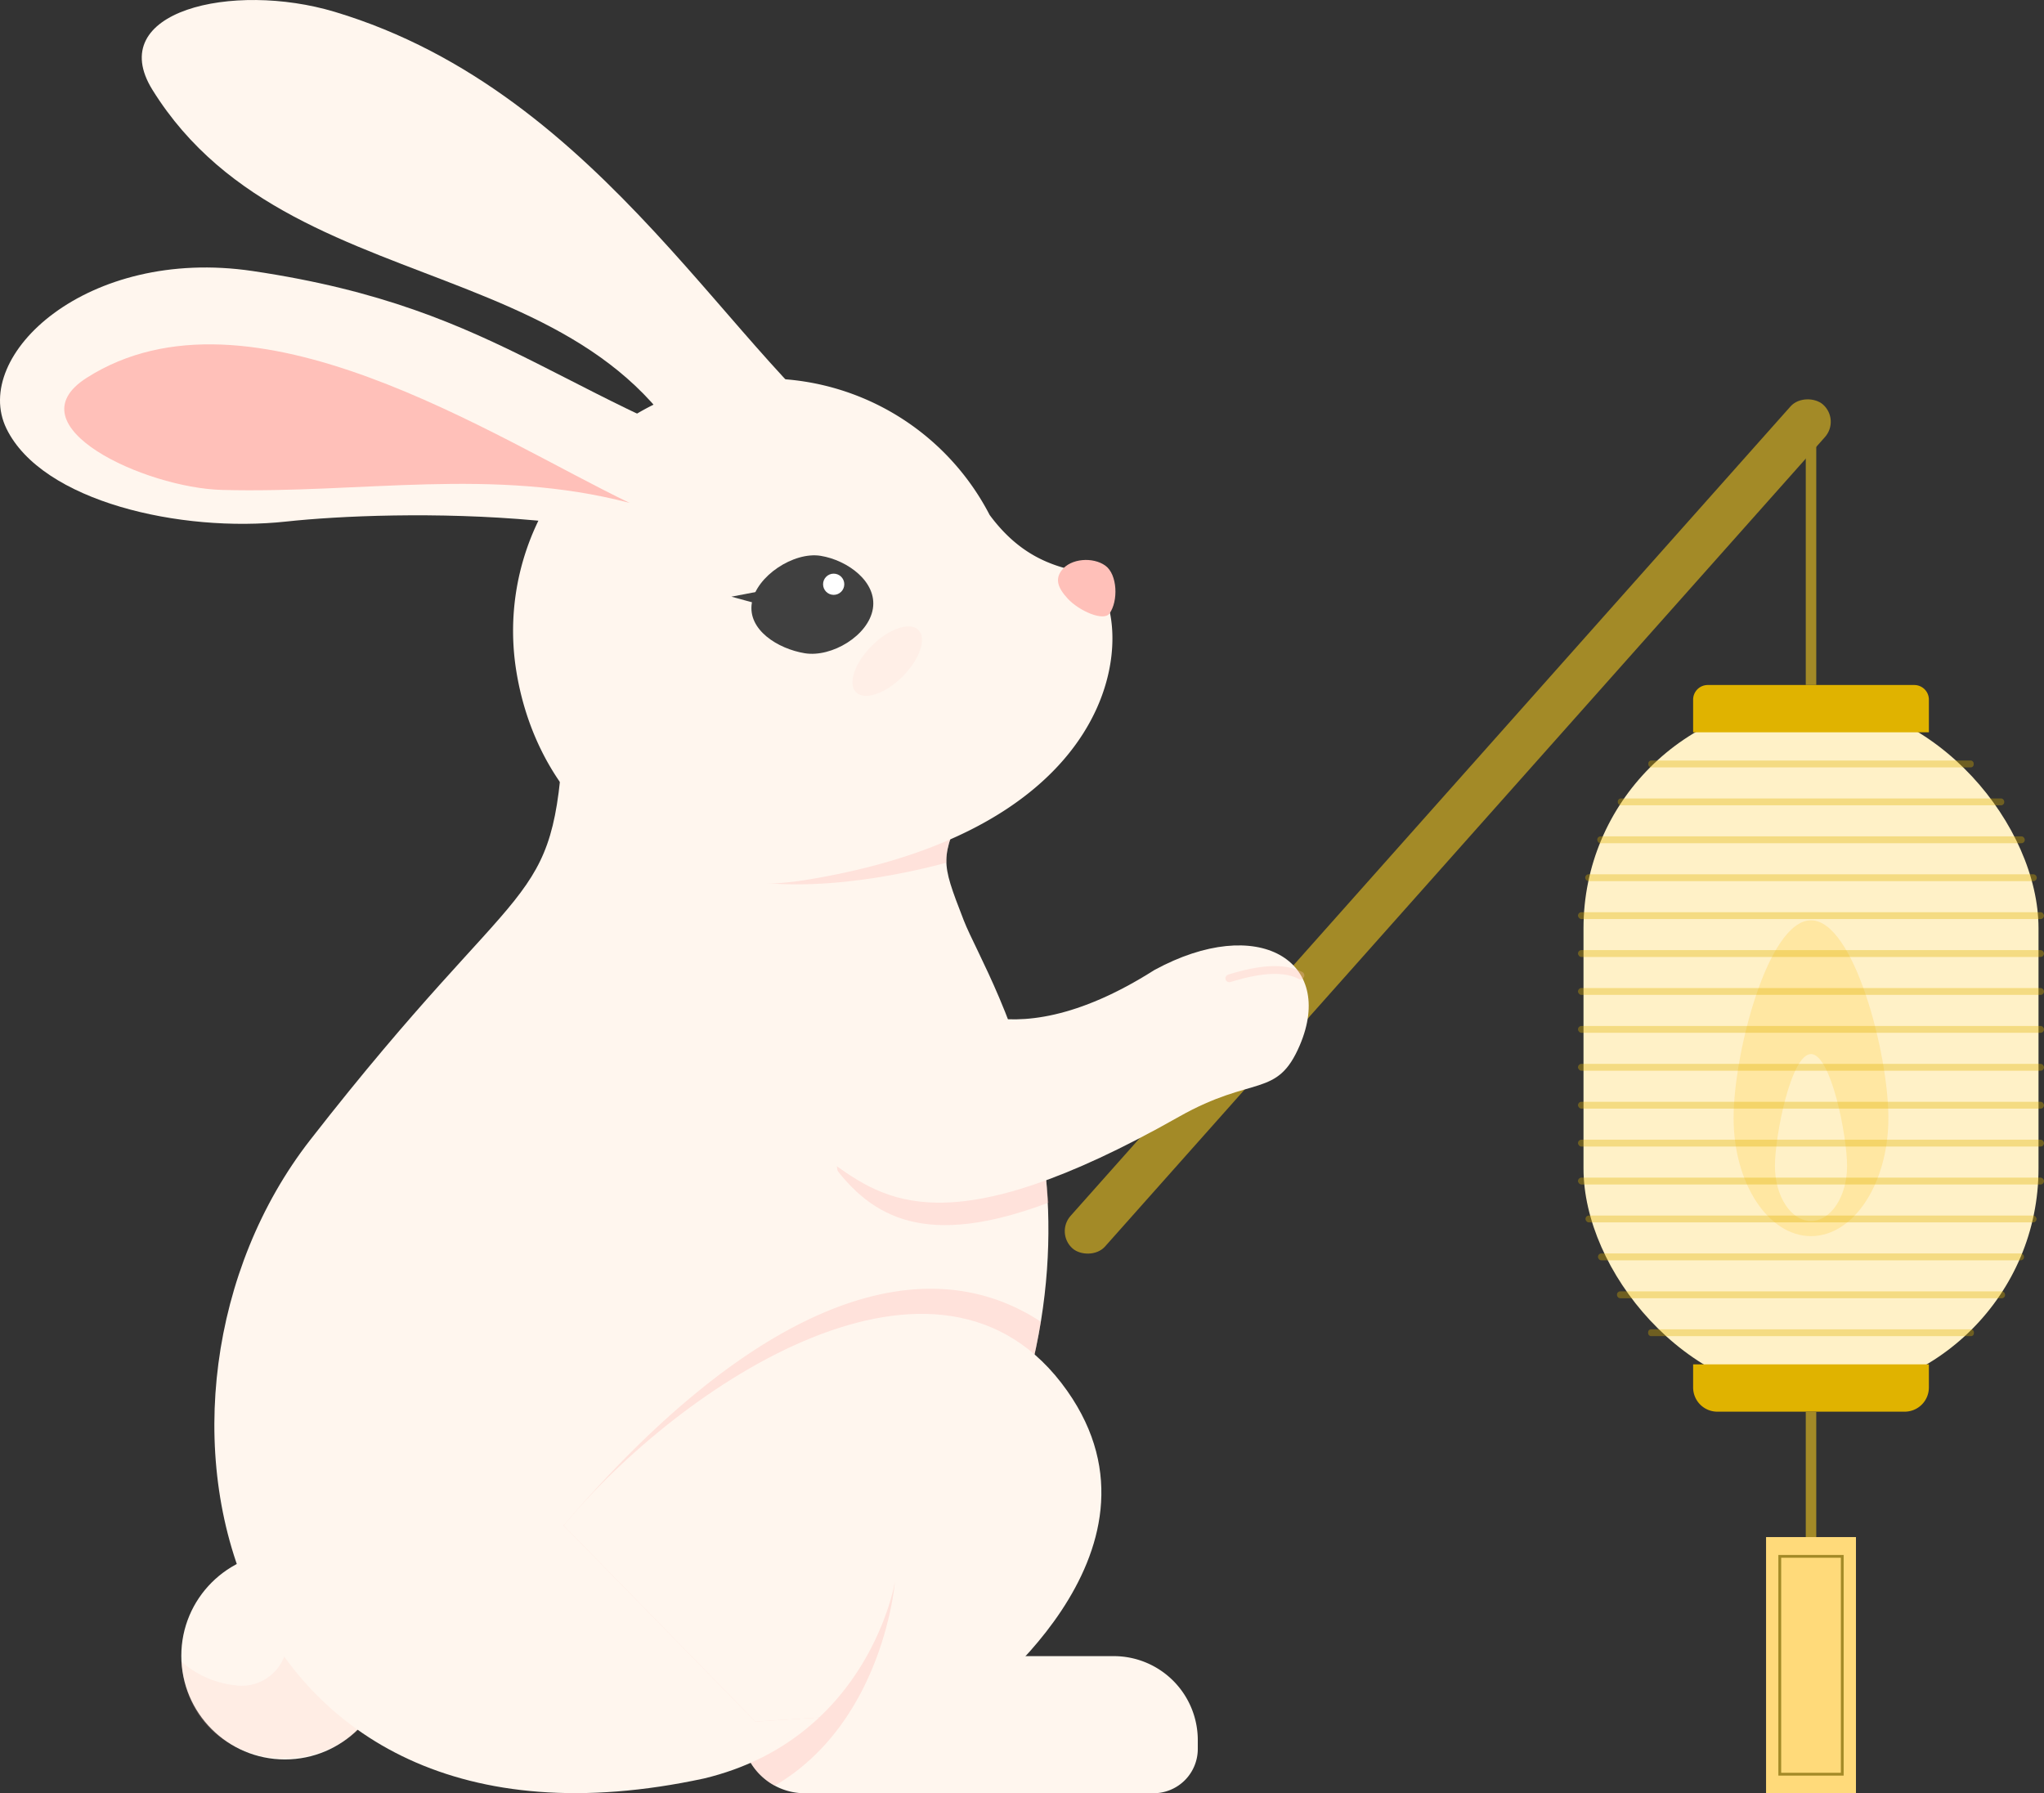   <svg xmlns="http://www.w3.org/2000/svg" viewBox="0 0 422.784 370.914">
   <rect x="0" y="0" width="422.784" height="370.914" fill="#333333" stroke="none"/>
   <g data-name="图层 2">
    <g data-name="图层 1">
     <rect x="182.663" y="166.182" width="233.592" height="9.537" rx="4.769" transform="translate(-27.293 281.1) rotate(-48.35)" style="fill:#a38a27">
     </rect>
     <rect x="327.533" y="144.935" width="94.116" height="143.805" rx="47.058" transform="translate(749.183 433.676) rotate(-180)" style="fill:#fff1c7">
     </rect>
     <g style="opacity:0.47">
      <path d="M358.579,231.256c0,13.491,7.169,24.427,16.012,24.427S390.6,244.747,390.6,231.256s-7.169-40.9-16.013-40.9S358.579,217.765,358.579,231.256Z" style="fill:#ffda7a">
      </path>
     </g>
     <path d="M367.13,241.173c0,6.285,3.341,11.381,7.461,11.381s7.461-5.1,7.461-11.381-3.34-23.15-7.461-23.15S367.13,234.887,367.13,241.173Z" style="fill:#fff1c7">
     </path>
     <path d="M355.217,282.208h38.749a5.007,5.007,0,0,1,5.007,5.007v4.776a0,0,0,0,1,0,0H350.21a0,0,0,0,1,0,0v-4.776a5.007,5.007,0,0,1,5.007-5.007Z" transform="translate(749.183 574.2) rotate(-180)" style="fill:#e0b300">
     </path>
     <path d="M350.21,141.687h48.764a0,0,0,0,1,0,0v6.758a3.025,3.025,0,0,1-3.025,3.025H353.235a3.025,3.025,0,0,1-3.025-3.025v-6.758A0,0,0,0,1,350.21,141.687Z" transform="translate(749.183 293.158) rotate(-180)" style="fill:#e0b300">
     </path>
     <g style="opacity:0.35">
      <rect x="340.942" y="157.309" width="67.299" height="1.416" rx="0.592" transform="translate(749.183 316.034) rotate(-180)" style="fill:#e0b300">
      </rect>
     </g>
     <g style="opacity:0.35">
      <rect x="334.624" y="165.152" width="79.935" height="1.416" rx="0.645" transform="translate(749.183 331.72) rotate(-180)" style="fill:#e0b300">
      </rect>
     </g>
     <g style="opacity:0.35">
      <rect x="330.381" y="172.995" width="88.42" height="1.416" rx="0.678" transform="translate(749.183 347.406) rotate(-180)" style="fill:#e0b300">
      </rect>
     </g>
     <g style="opacity:0.35">
      <rect x="327.892" y="180.838" width="93.399" height="1.416" rx="0.697" transform="translate(749.183 363.092) rotate(180)" style="fill:#e0b300">
      </rect>
     </g>
     <g style="opacity:0.35">
      <rect x="326.399" y="188.681" width="96.386" height="1.416" rx="0.708" transform="translate(749.183 378.778) rotate(180)" style="fill:#e0b300">
      </rect>
     </g>
     <g style="opacity:0.35">
      <rect x="326.399" y="196.524" width="96.386" height="1.416" rx="0.708" transform="translate(749.183 394.464) rotate(-180)" style="fill:#e0b300">
      </rect>
     </g>
     <g style="opacity:0.35">
      <rect x="326.399" y="204.367" width="96.386" height="1.416" rx="0.708" transform="translate(749.183 410.15) rotate(180)" style="fill:#e0b300">
      </rect>
     </g>
     <g style="opacity:0.35">
      <rect x="326.399" y="212.21" width="96.386" height="1.416" rx="0.708" transform="translate(749.183 425.836) rotate(-180)" style="fill:#e0b300">
      </rect>
     </g>
     <g style="opacity:0.35">
      <rect x="326.399" y="220.053" width="96.386" height="1.416" rx="0.708" transform="translate(749.183 441.522) rotate(-180)" style="fill:#e0b300">
      </rect>
     </g>
     <g style="opacity:0.35">
      <rect x="326.399" y="227.896" width="96.386" height="1.416" rx="0.708" transform="translate(749.183 457.208) rotate(180)" style="fill:#e0b300">
      </rect>
     </g>
     <g style="opacity:0.35">
      <rect x="326.399" y="235.739" width="96.386" height="1.416" rx="0.708" transform="translate(749.183 472.894) rotate(180)" style="fill:#e0b300">
      </rect>
     </g>
     <g style="opacity:0.35">
      <rect x="326.399" y="243.582" width="96.386" height="1.416" rx="0.708" transform="translate(749.183 488.58) rotate(-180)" style="fill:#e0b300">
      </rect>
     </g>
     <g style="opacity:0.35">
      <rect x="327.947" y="251.425" width="93.289" height="1.416" rx="0.697" transform="translate(749.183 504.266) rotate(-180)" style="fill:#e0b300">
      </rect>
     </g>
     <g style="opacity:0.35">
      <rect x="330.533" y="259.268" width="88.116" height="1.416" rx="0.677" transform="translate(749.183 519.952) rotate(180)" style="fill:#e0b300">
      </rect>
     </g>
     <g style="opacity:0.35">
      <rect x="334.46" y="267.111" width="80.262" height="1.416" rx="0.646" transform="translate(749.183 535.638) rotate(-180)" style="fill:#e0b300">
      </rect>
     </g>
     <g style="opacity:0.35">
      <rect x="340.9" y="274.954" width="67.382" height="1.416" rx="0.592" transform="translate(749.183 551.324) rotate(180)" style="fill:#e0b300">
      </rect>
     </g>
     <rect x="373.508" y="91.105" width="2.167" height="50.582" transform="translate(749.183 232.793) rotate(-180)" style="fill:#a38a27">
     </rect>
     <rect x="373.508" y="291.991" width="2.167" height="38.024" transform="translate(749.183 622.007) rotate(-180)" style="fill:#a38a27">
     </rect>
     <rect x="365.294" y="317.931" width="18.595" height="52.96" transform="translate(749.183 688.822) rotate(-180)" style="fill:#ffda7a">
     </rect>
     <rect x="368.13" y="321.917" width="12.923" height="45.062" transform="translate(749.183 688.896) rotate(-180)" style="fill:#ffda7a">
     </rect>
     <path d="M381.345,367.27H367.839V321.626h13.506Zm-12.924-.582h12.342v-44.48H368.421Z" style="fill:#a38a27">
     </path>
     <circle cx="58.938" cy="342.489" r="21.436" style="fill:#fff6ee">
     </circle>
     <g style="opacity:0.18">
      <path d="M80.366,341.892a21.586,21.586,0,0,0-4.392-12.419C70.33,325.2,65.6,320.16,57.7,321.093a72.284,72.284,0,0,0,1.507,16.221A9.411,9.411,0,0,1,48.726,348.6a20.113,20.113,0,0,1-11.187-4.905C39.475,371.352,80.712,369.718,80.366,341.892Z" style="fill:#ffc0b9">
      </path>
     </g>
     <path d="M199.355,166.163c-4.632,11.76-4.988,11.4,0,24.232s37.6,61.292-1.425,130.781C171.634,368,126.749,171.33,126.749,171.33Z" style="fill:#fff6ee">
     </path>
     <path d="M180.635,94.8c-28.3-18.6-55.178-75.487-111.4-92.351-21.13-6.339-47.819-.152-37.7,16.138,30.279,48.721,104.025,29.562,118.427,95.508C157.3,147.662,180.635,94.8,180.635,94.8Z" style="fill:#fff6ee">
     </path>
     <path d="M169.88,100.316C116.469,84.3,105.568,63.958,52.24,56.057,17.965,50.979-6.016,73.517,1.327,88.637s36.09,21.6,57.864,19.241,81.154-3.67,105.311,16.36S169.88,100.316,169.88,100.316Z" style="fill:#fff6ee">
     </path>
     <path d="M166.452,342.557h63.924a17.376,17.376,0,0,1,17.376,17.376v1.821a9.16,9.16,0,0,1-9.16,9.16H166.452a13.066,13.066,0,0,1-13.066-13.066v-2.225a13.066,13.066,0,0,1,13.066-13.066Z" style="fill:#fff6ee">
     </path>
     <g style="opacity:0.36">
      <path d="M216.856,248.763c-1.638-16.946-3.9-27.936-8.2-37.5-7.343,8.94-15.837.232-15.837.232l-20.906,28.9C180.359,252.281,191.928,258.145,216.856,248.763Z" style="fill:#ffc0b9">
      </path>
     </g>
     <path d="M171.917,240.4c10.928,7.747,24.117,17.679,71.919-9.4,15.449-8.752,20.3-3.714,25.036-14.845,7.371-17.342-8.553-27.231-30.1-15.513-31.9,20.27-45.947,4.086-45.947,4.086" style="fill:#fff6ee">
     </path>
     <path d="M185.1,327.234s-5.345,32.427-39.468,40.624C44.953,389.6,22.556,289.2,64.152,235.8c44.789-57.5,50.313-46.479,52.421-83.872l46.89,20.2L185.1,327.234" style="fill:#fff6ee">
     </path>
     <g style="opacity:0.36">
      <path d="M116.573,315.533,156.237,356.1l13.208-.852a54.869,54.869,0,0,0,15.643-27.936c4.555,2.424,8.907.874,12.842-6.134,9.721-17.311,14.994-33.316,17.359-47.791C189.39,256.4,154.168,271.391,116.573,315.533Z" style="fill:#ffc0b9">
      </path>
     </g>
     <path d="M116.573,315.533c24.341-29.28,77.944-65.031,104.163-27.854,23.876,33.853-20.311,65.568-20.311,65.568L156.237,356.1Z" style="fill:#fff6ee">
     </path>
     <g style="opacity:0.36">
      <path d="M155.275,364.616a13.133,13.133,0,0,0,4.977,4.736c22.541-13.2,24.849-42.113,24.849-42.118S180.794,353.328,155.275,364.616Z" style="fill:#ffc0b9">
      </path>
     </g>
     <g style="opacity:0.31">
      <path d="M254.277,203.164a.805.805,0,0,1-.234-1.576c4.78-1.456,10.84-2.832,15.322-.541a.806.806,0,0,1-.734,1.435c-4.012-2.055-9.98-.615-14.119.647A.842.842,0,0,1,254.277,203.164Z" style="fill:#ffc0b9">
      </path>
     </g>
     <g style="opacity:0.36">
      <path d="M199.355,166.163l-24.531,1.746-26.931,12.84c16.913,5.033,39.088.068,47.86-2.306C195.64,175.24,196.894,172.413,199.355,166.163Z" style="fill:#ffc0b9">
      </path>
     </g>
     <path d="M150,78.958a52.217,52.217,0,0,1,54.7,27.559c6.052,8.185,12.7,10.644,19.314,11.847,10.013,1.821,16.84,51.668-57.373,63.65-31.76,5.128-55.253-14.75-59.848-43.208A52.2,52.2,0,0,1,150,78.958Z" style="fill:#fff6ee">
     </path>
     <path d="M229.478,126.914c-1.219,1.673-6.3-.563-8.623-3.086-2.123-2.306-2.622-4.048-1.258-5.862,1.885-2.5,6.488-2.8,9.03-.971S231.324,124.381,229.478,126.914Z" style="fill:#ffc0b9">
     </path>
     <path d="M180.544,125.916c-.913,5.563-8.524,10.11-14.087,9.2s-11.858-4.847-10.945-10.41,8.689-10.649,14.252-9.736S181.457,120.353,180.544,125.916Z" style="fill:#404040">
     </path>
     <circle cx="172.44" cy="120.848" r="2.194" style="fill:#fff">
     </circle>
     <polygon points="156.455 122.427 151.28 123.416 157 124.976 156.455 122.427" style="fill:#404040">
     </polygon>
     <g style="opacity:0.13">
      <ellipse cx="183.511" cy="136.751" rx="9.117" ry="4.501" transform="translate(-42.972 169.654) rotate(-44.959)" style="fill:#ffc0b9">
      </ellipse>
     </g>
     <path d="M130.222,104.017c-27.739-13.3-78.639-47.324-112.3-25.862C2.28,88.128,30,100.914,45.906,101.337,74.783,102.1,101.848,96.6,130.222,104.017Z" style="fill:#ffc0b9">
     </path>
    </g>
   </g>
  </svg>
